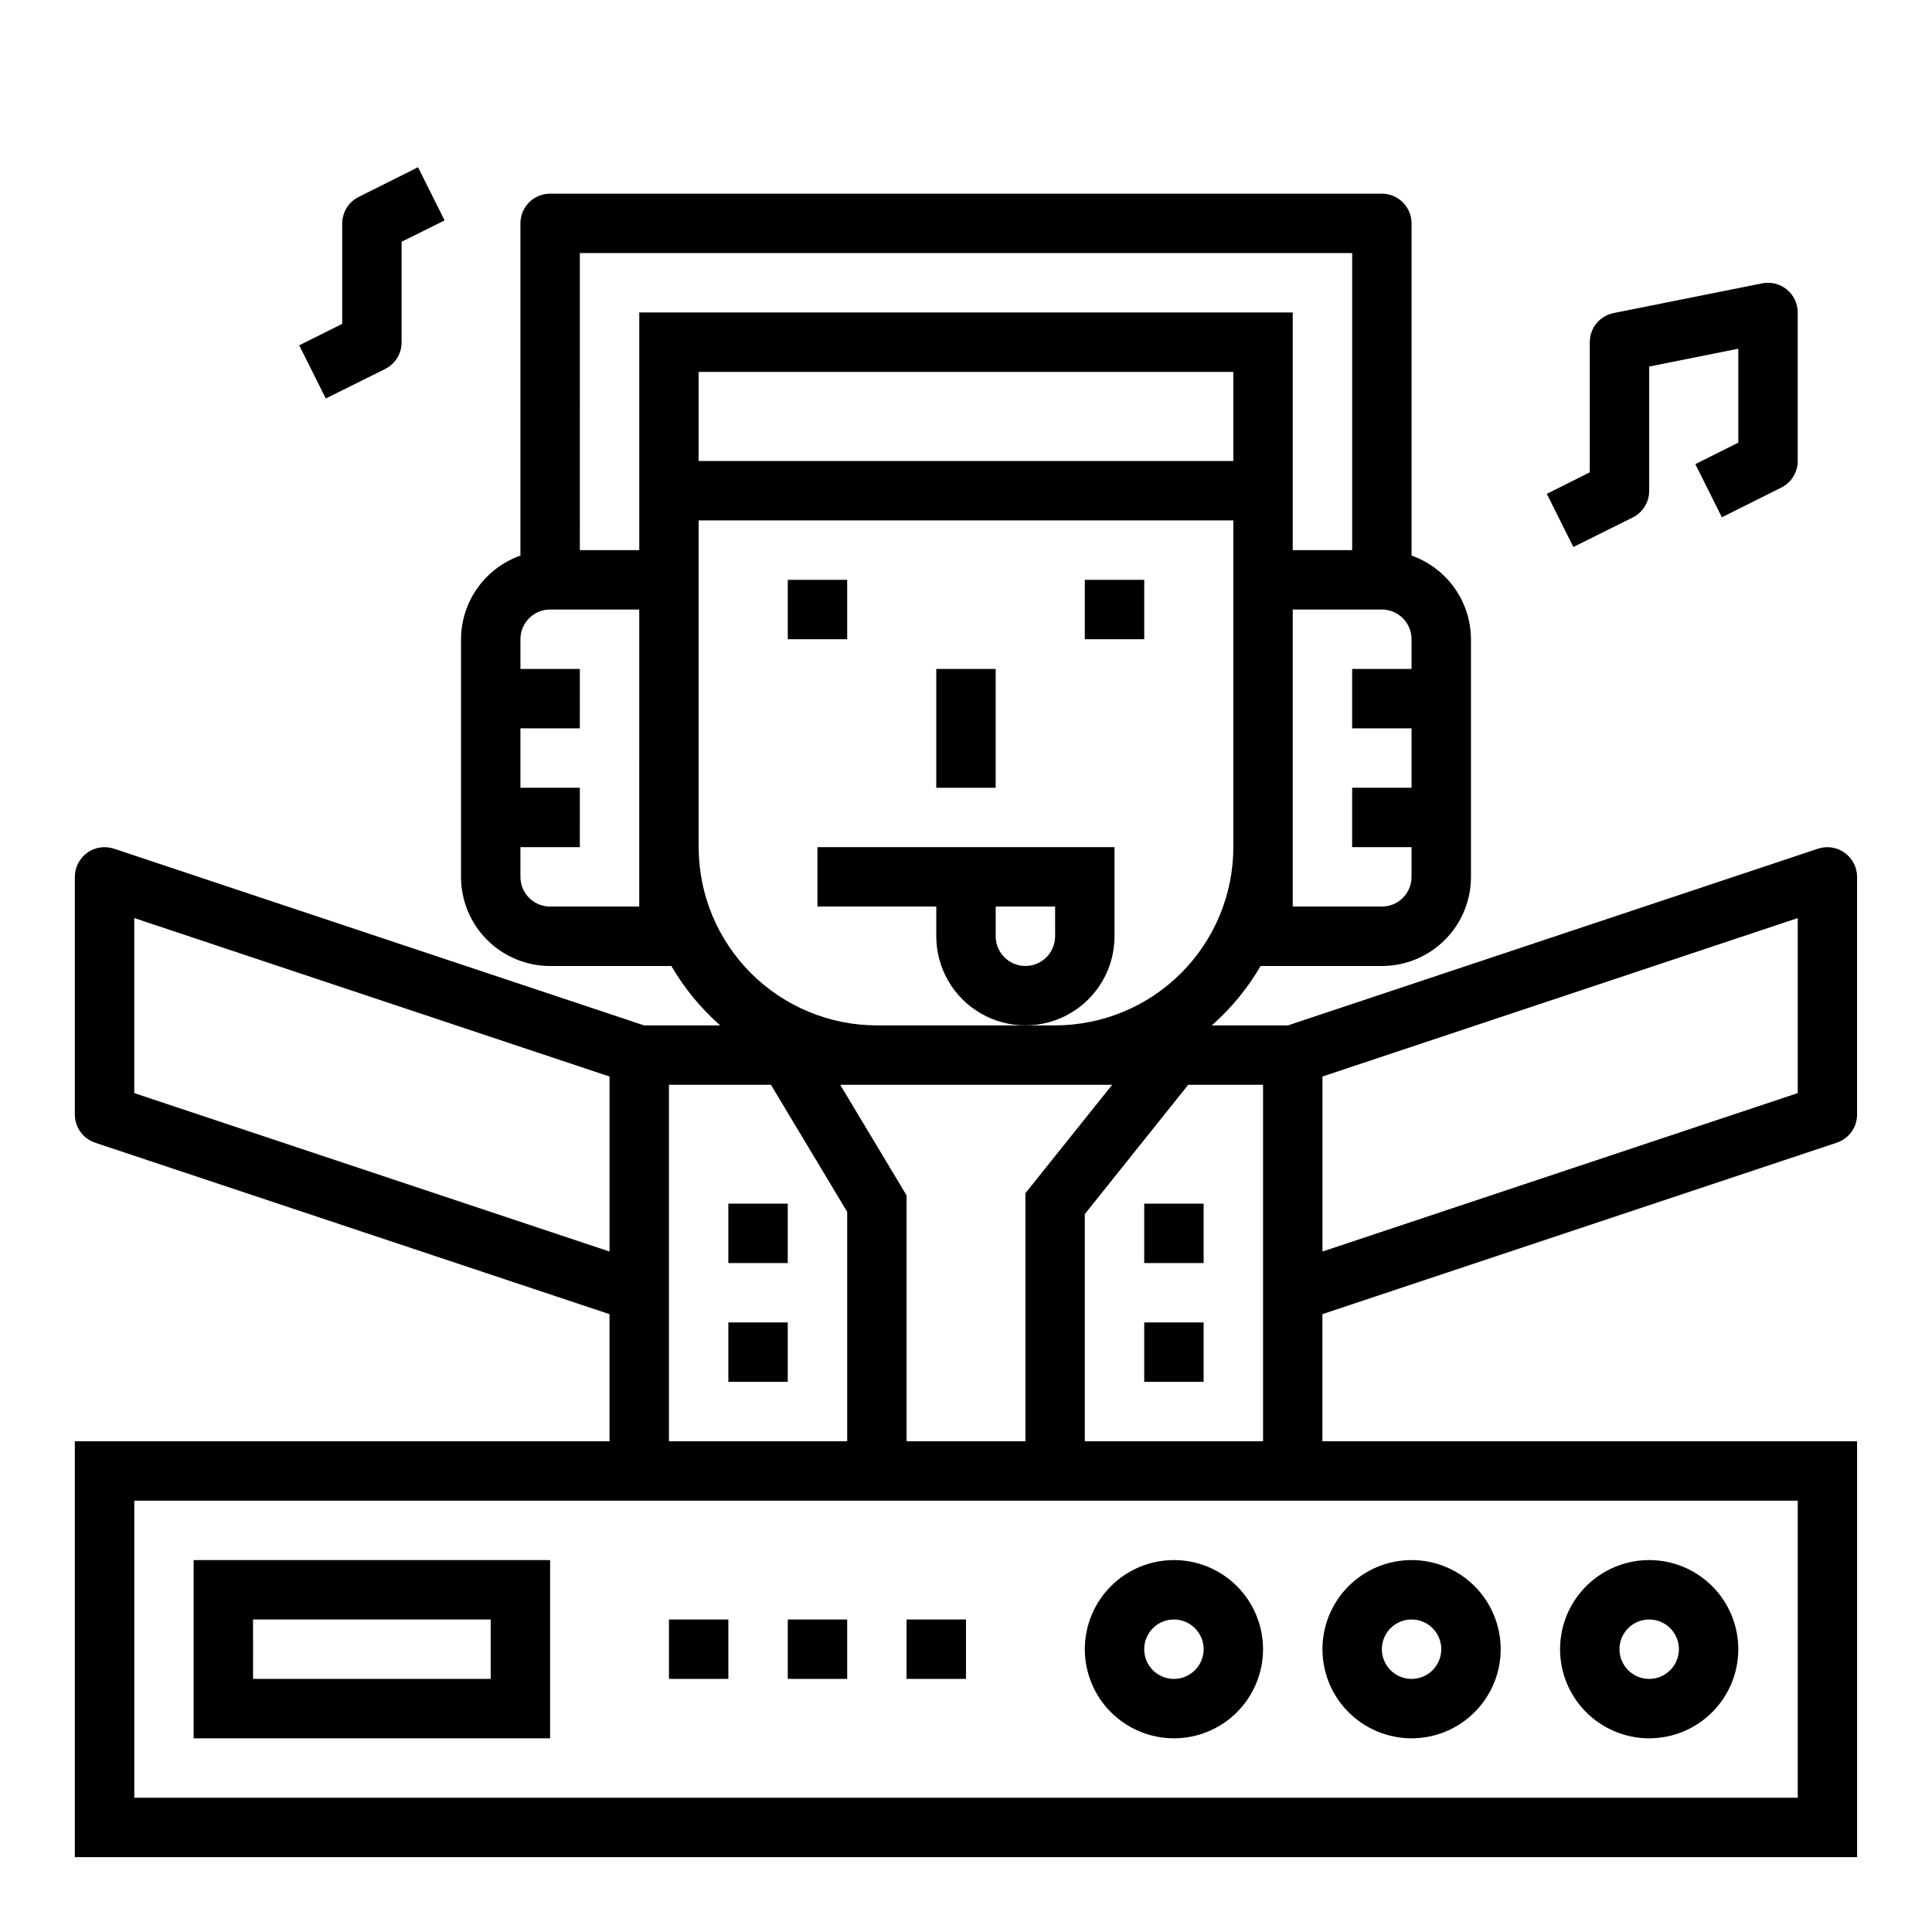 <?xml version="1.0" encoding="UTF-8"?>
<!-- Uploaded to: ICON Repo, www.svgrepo.com, Generator: ICON Repo Mixer Tools -->
<svg fill="#000000" width="800px" height="800px" version="1.1" viewBox="144 144 512 512" xmlns="http://www.w3.org/2000/svg">
 <g>
  <path d="m195.32 604.67h94.465v-47.234h-94.465zm15.742-31.488h62.977v15.742h-62.973z"/>
  <path d="m581.05 604.67c6.266 0 12.27-2.488 16.699-6.918 4.43-4.43 6.918-10.434 6.918-16.699 0-6.262-2.488-12.27-6.918-16.699-4.43-4.43-10.434-6.918-16.699-6.918-6.262 0-12.27 2.488-16.699 6.918-4.43 4.43-6.918 10.438-6.918 16.699 0 6.266 2.488 12.27 6.918 16.699 4.43 4.43 10.438 6.918 16.699 6.918zm0-31.488c3.184 0 6.055 1.918 7.273 4.859 1.219 2.941 0.543 6.328-1.707 8.578s-5.637 2.926-8.578 1.707c-2.941-1.219-4.859-4.09-4.859-7.273 0-4.348 3.523-7.871 7.871-7.871z"/>
  <path d="m518.08 604.67c6.266 0 12.27-2.488 16.699-6.918 4.43-4.43 6.918-10.434 6.918-16.699 0-6.262-2.488-12.27-6.918-16.699-4.43-4.43-10.434-6.918-16.699-6.918-6.262 0-12.27 2.488-16.699 6.918-4.43 4.43-6.918 10.438-6.918 16.699 0 6.266 2.488 12.27 6.918 16.699 4.43 4.43 10.438 6.918 16.699 6.918zm0-31.488c3.184 0 6.055 1.918 7.273 4.859 1.219 2.941 0.547 6.328-1.707 8.578-2.25 2.25-5.637 2.926-8.578 1.707s-4.859-4.09-4.859-7.273c0-4.348 3.523-7.871 7.871-7.871z"/>
  <path d="m455.1 604.67c6.266 0 12.27-2.488 16.699-6.918 4.43-4.43 6.918-10.434 6.918-16.699 0-6.262-2.488-12.27-6.918-16.699-4.43-4.43-10.434-6.918-16.699-6.918-6.262 0-12.27 2.488-16.699 6.918-4.426 4.43-6.914 10.438-6.914 16.699 0 6.266 2.488 12.27 6.914 16.699 4.43 4.43 10.438 6.918 16.699 6.918zm0-31.488c3.184 0 6.055 1.918 7.273 4.859 1.219 2.941 0.547 6.328-1.707 8.578-2.25 2.25-5.637 2.926-8.578 1.707s-4.859-4.09-4.859-7.273c0-4.348 3.523-7.871 7.871-7.871z"/>
  <path d="m384.25 573.18h15.742v15.742h-15.742z"/>
  <path d="m352.77 573.18h15.742v15.742h-15.742z"/>
  <path d="m321.28 573.18h15.742v15.742h-15.742z"/>
  <path d="m632.88 370c-2.047-1.48-4.684-1.883-7.082-1.09l-140.49 46.832h-20.176c5.133-4.516 9.504-9.832 12.941-15.742h32.133c6.262 0 12.27-2.488 16.699-6.918 4.43-4.43 6.918-10.438 6.918-16.699v-62.977c-0.02-4.867-1.543-9.609-4.363-13.578-2.816-3.965-6.793-6.969-11.383-8.59v-88.039c0-2.09-0.828-4.09-2.305-5.566-1.477-1.477-3.481-2.309-5.566-2.309h-220.42c-4.348 0-7.871 3.527-7.871 7.875v88.039c-4.59 1.621-8.562 4.625-11.383 8.59-2.816 3.969-4.34 8.711-4.359 13.578v62.977c0 6.262 2.488 12.27 6.914 16.699 4.43 4.43 10.438 6.918 16.699 6.918h32.133c3.441 5.91 7.809 11.227 12.945 15.742h-20.18l-140.49-46.832c-2.402-0.797-5.043-0.395-7.094 1.086-2.051 1.48-3.269 3.856-3.269 6.387v62.977c0 3.391 2.172 6.398 5.387 7.469l136.31 45.438v33.684h-141.7v110.21h472.32v-110.21h-141.7v-33.684l136.31-45.438c3.219-1.07 5.387-4.078 5.387-7.469v-62.977c-0.004-2.531-1.223-4.906-3.277-6.383zm-217.14 155.95h-31.488v-65.156l-17.586-29.305h72.062l-22.988 28.723zm55.105-259.78-141.7 0.004v-23.617h141.7zm39.359 118.08h-23.617v-78.719h23.617c2.086 0 4.09 0.828 5.566 2.305 1.477 1.477 2.305 3.481 2.305 5.566v7.871h-15.742v15.742h15.742v15.742l-15.742 0.004v15.742h15.742v7.875c0 2.086-0.828 4.09-2.305 5.566-1.477 1.477-3.481 2.305-5.566 2.305zm-212.54-173.18h204.67v78.719h-15.746v-62.977h-173.18v62.977h-15.742zm15.742 173.18h-23.617c-4.348 0-7.871-3.523-7.871-7.871v-7.871h15.742l0.004-15.746h-15.746v-15.742h15.742l0.004-15.746h-15.746v-7.871c0-4.348 3.523-7.871 7.871-7.871h23.617zm15.742-15.742v-86.594h141.7v86.594c-0.012 12.523-4.992 24.527-13.848 33.383s-20.863 13.836-33.387 13.848h-47.23c-12.523-0.012-24.531-4.992-33.383-13.848-8.855-8.855-13.836-20.859-13.852-33.383zm-149.57 65.172v-46.383l125.95 41.988v46.383zm141.7-2.195h27.031l20.203 33.668v60.793h-47.234zm299.14 110.21v78.719h-440.83v-78.719zm-188.93-15.746v-60.211l27.395-34.25h19.836v94.461zm188.93-92.266-125.95 41.988v-46.383l125.95-41.988z"/>
  <path d="m392.12 321.28h15.742v31.488h-15.742z"/>
  <path d="m439.36 392.12v-23.613h-78.723v15.742h31.488v7.871c0 8.438 4.504 16.234 11.809 20.453 7.309 4.219 16.309 4.219 23.617 0 7.309-4.219 11.809-12.016 11.809-20.453zm-15.742 0h-0.004c0 4.348-3.523 7.875-7.871 7.875-4.348 0-7.871-3.527-7.871-7.875v-7.871h15.742z"/>
  <path d="m352.77 297.66h15.742v15.742h-15.742z"/>
  <path d="m431.49 297.66h15.742v15.742h-15.742z"/>
  <path d="m337.02 494.46h15.742v15.742h-15.742z"/>
  <path d="m447.23 494.46h15.742v15.742h-15.742z"/>
  <path d="m337.02 462.98h15.742v15.742h-15.742z"/>
  <path d="m447.23 462.98h15.742v15.742h-15.742z"/>
  <path d="m576.7 281.13c2.68-1.344 4.367-4.09 4.352-7.086v-32.906l23.617-4.723v24.891l-11.391 5.691 7.039 14.09 15.742-7.871c2.668-1.332 4.356-4.062 4.352-7.043v-39.363c0-2.363-1.059-4.602-2.891-6.098-1.832-1.496-4.238-2.09-6.555-1.617l-39.359 7.871v0.004c-3.668 0.746-6.301 3.973-6.297 7.715v34.496l-11.391 5.691 7.039 14.09z"/>
  <path d="m246.08 241.77c2.68-1.34 4.367-4.086 4.352-7.082v-26.625l11.391-5.652-7.039-14.09-15.742 7.871c-2.656 1.328-4.34 4.035-4.352 7.008v26.625l-11.391 5.691 7.039 14.09z"/>
 </g>
</svg>
